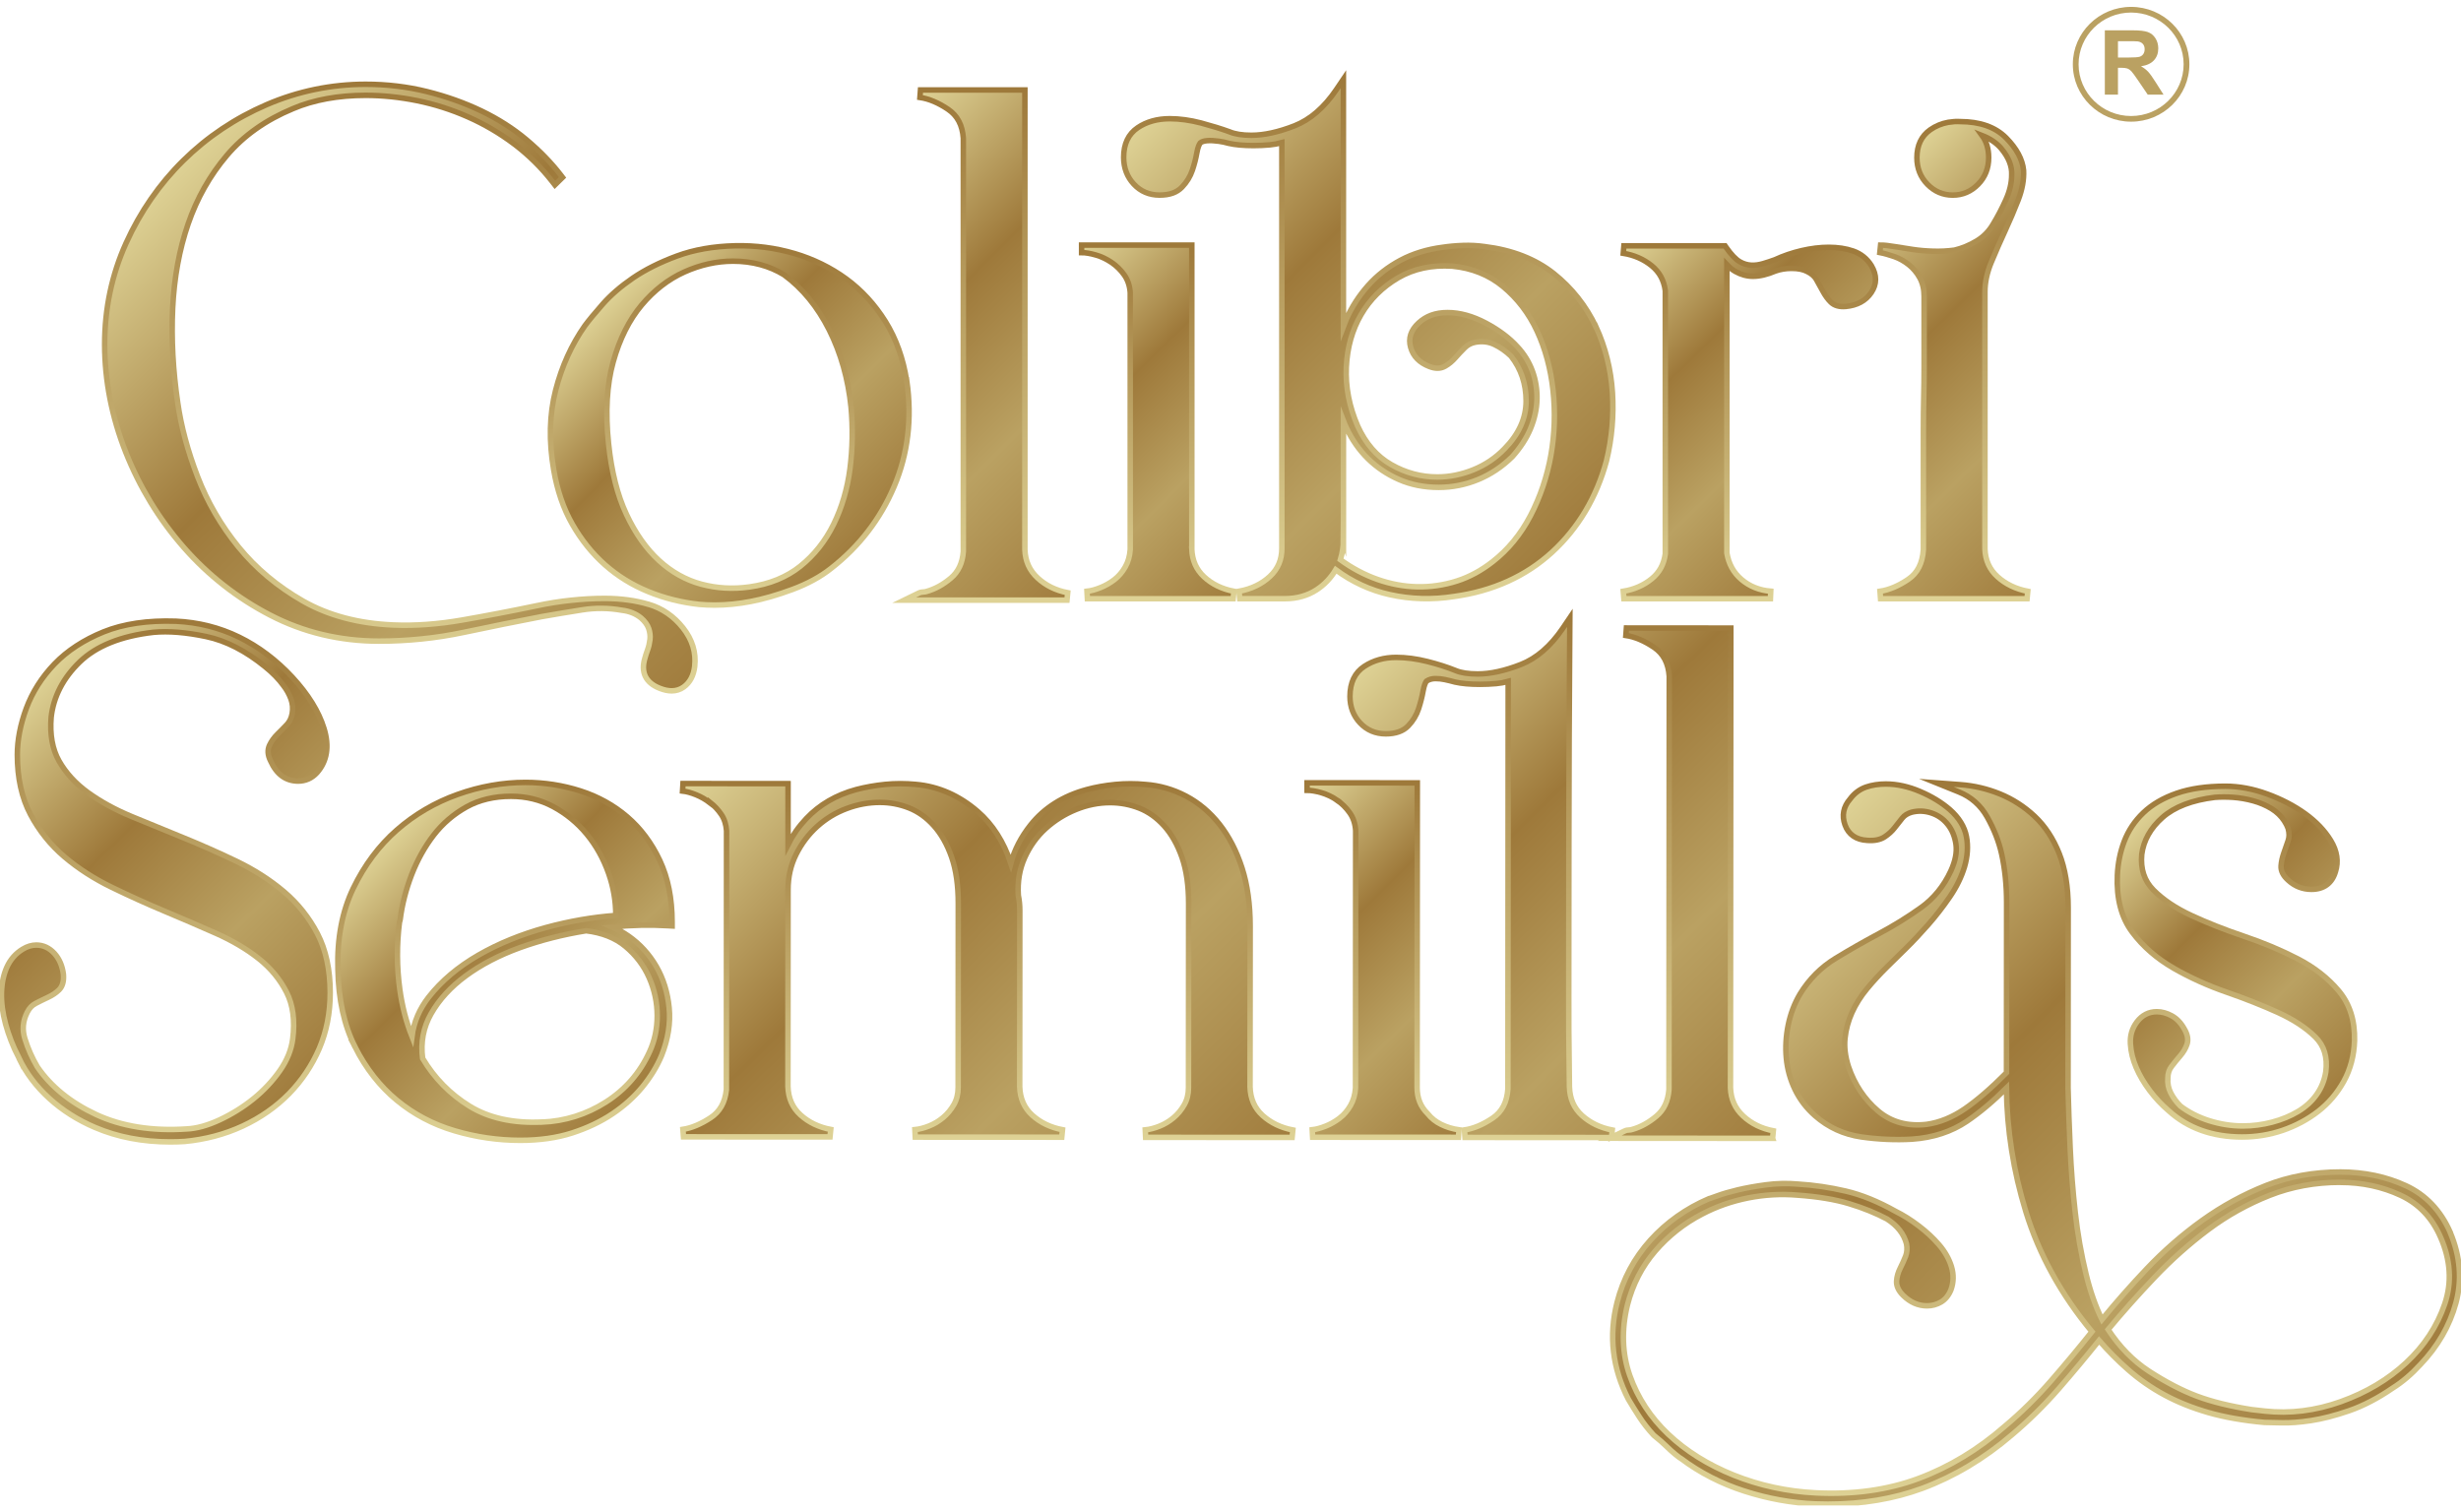 <svg width="179" height="110" viewBox="0 0 179 110" fill="none" xmlns="http://www.w3.org/2000/svg">
<g clip-path="url(#clip0_198_5235)">
<path d="M155.005 8.85C152.667 8.85 150.767 6.979 150.767 4.675C150.767 2.372 152.667 0.5 155.005 0.5C157.344 0.5 159.244 2.372 159.244 4.675C159.244 6.979 157.344 8.85 155.005 8.85ZM155.005 0.912C152.898 0.912 151.185 2.599 151.185 4.675C151.185 6.751 152.898 8.439 155.005 8.439C157.113 8.439 158.826 6.751 158.826 4.675C158.826 2.599 157.113 0.912 155.005 0.912Z" fill="#BAA162"/>
<path d="M153.094 6.887V2.205H155.113C155.622 2.205 155.99 2.248 156.221 2.331C156.452 2.415 156.636 2.565 156.774 2.78C156.911 2.996 156.981 3.241 156.981 3.518C156.981 3.869 156.876 4.16 156.666 4.387C156.455 4.615 156.142 4.761 155.724 4.819C155.932 4.937 156.104 5.07 156.239 5.211C156.373 5.355 156.555 5.605 156.785 5.971L157.364 6.884H156.215L155.523 5.864C155.277 5.502 155.108 5.271 155.017 5.176C154.926 5.081 154.83 5.018 154.728 4.98C154.625 4.946 154.465 4.929 154.245 4.929H154.05V6.884H153.091L153.094 6.887ZM154.052 4.186H154.763C155.222 4.186 155.511 4.165 155.625 4.128C155.739 4.091 155.83 4.024 155.894 3.929C155.958 3.834 155.99 3.719 155.99 3.578C155.99 3.42 155.947 3.293 155.862 3.198C155.777 3.1 155.657 3.04 155.499 3.014C155.42 3.002 155.189 2.996 154.798 2.996H154.05V4.183L154.052 4.186Z" fill="#BAA162"/>
<path d="M1.377 76.966C1.885 78.037 2.628 79.024 3.583 79.894C4.536 80.763 5.659 81.475 6.921 82.01C8.55 82.707 10.379 83.058 12.384 83.058C12.723 83.058 13.071 83.047 13.419 83.027C14.93 82.886 16.354 82.508 17.649 81.907C18.944 81.305 20.078 80.513 21.019 79.554C21.957 78.595 22.7 77.487 23.226 76.26C23.752 75.031 24.018 73.669 24.018 72.212C24.018 70.539 23.705 69.09 23.088 67.907C22.475 66.732 21.65 65.701 20.639 64.846C19.636 63.999 18.476 63.257 17.187 62.638C15.91 62.027 14.612 61.451 13.329 60.93C12.04 60.406 10.786 59.894 9.567 59.387C8.374 58.892 7.304 58.304 6.389 57.642C5.489 56.988 4.785 56.217 4.294 55.35C3.811 54.498 3.618 53.423 3.721 52.171C3.89 50.676 4.586 49.326 5.79 48.157C6.995 46.988 8.804 46.26 11.163 45.992C12.259 45.891 13.551 45.995 15.003 46.303C16.436 46.605 17.877 47.345 19.286 48.497C19.829 48.934 20.276 49.389 20.619 49.864C20.846 50.155 21.028 50.481 21.159 50.835C21.285 51.178 21.314 51.526 21.253 51.895C21.191 52.228 21.066 52.49 20.873 52.698C20.645 52.94 20.417 53.173 20.189 53.395C19.937 53.642 19.739 53.916 19.604 54.204C19.443 54.544 19.47 54.932 19.68 55.344C20.116 56.32 20.788 56.812 21.682 56.815C22.22 56.815 22.682 56.611 23.059 56.199C23.796 55.361 23.965 54.282 23.568 52.989C23.188 51.753 22.41 50.498 21.256 49.251C20.107 48.013 18.803 47.031 17.386 46.34C15.962 45.646 14.419 45.26 12.794 45.185C10.745 45.114 8.976 45.376 7.535 45.96C6.091 46.545 4.89 47.331 3.963 48.295C3.04 49.257 2.35 50.345 1.914 51.523C1.479 52.698 1.26 53.835 1.26 54.906C1.26 56.579 1.581 58.039 2.215 59.237C2.847 60.429 3.68 61.466 4.691 62.324C5.694 63.173 6.845 63.916 8.114 64.532C9.368 65.143 10.657 65.724 11.946 66.266C13.244 66.81 14.507 67.354 15.705 67.884C16.898 68.414 17.947 69.033 18.824 69.73C19.689 70.415 20.367 71.238 20.843 72.174C21.311 73.096 21.46 74.239 21.291 75.569C21.191 76.355 20.876 77.132 20.355 77.875C19.823 78.633 19.172 79.327 18.418 79.934C17.66 80.545 16.83 81.057 15.956 81.463C15.091 81.863 14.296 82.082 13.589 82.114C11.069 82.284 8.848 81.93 6.992 81.066C5.135 80.202 3.694 79.027 2.715 77.596C2.338 76.957 2.037 76.274 1.815 75.563C1.605 74.895 1.66 74.262 1.985 73.625C2.137 73.326 2.332 73.119 2.584 72.989C2.87 72.839 3.168 72.692 3.472 72.551C3.8 72.399 4.077 72.215 4.294 72.001C4.548 71.751 4.656 71.371 4.612 70.861C4.533 70.251 4.314 69.741 3.96 69.352C3.589 68.946 3.145 68.739 2.642 68.739C2.309 68.739 1.973 68.84 1.648 69.041C1.143 69.347 0.757 69.784 0.505 70.337C0.26 70.873 0.128 71.506 0.108 72.217C0.088 72.917 0.19 73.683 0.406 74.489C0.622 75.287 0.947 76.119 1.377 76.968V76.966Z" fill="url(#paint0_linear_198_5235)" stroke="url(#paint1_linear_198_5235)" stroke-width="0.4" stroke-miterlimit="10"/>
<path d="M25.822 76.151C26.611 77.708 27.631 79.013 28.858 80.026C30.083 81.04 31.498 81.788 33.065 82.249C34.62 82.71 36.224 82.943 37.835 82.943H37.847C39.241 82.943 40.507 82.765 41.606 82.41C42.702 82.056 43.69 81.59 44.54 81.02C45.391 80.45 46.124 79.79 46.724 79.062C47.32 78.333 47.791 77.561 48.121 76.773C48.594 75.586 48.782 74.42 48.67 73.303C48.562 72.191 48.247 71.178 47.735 70.294C47.221 69.41 46.545 68.667 45.721 68.091C45.33 67.818 44.929 67.593 44.523 67.423C45.94 67.285 47.305 67.256 48.592 67.334L48.887 67.351V67.06C48.887 65.356 48.586 63.85 47.989 62.583C47.393 61.316 46.595 60.248 45.616 59.41C44.637 58.572 43.491 57.935 42.208 57.527C40.93 57.118 39.589 56.91 38.227 56.91H38.218C36.569 56.91 34.909 57.204 33.281 57.786C31.647 58.367 30.162 59.237 28.867 60.369C27.572 61.503 26.506 62.928 25.696 64.607C24.883 66.294 24.509 68.275 24.579 70.501C24.614 72.69 25.032 74.593 25.825 76.153L25.822 76.151ZM39.416 81.613C37.326 81.711 35.552 81.322 34.143 80.45C32.737 79.58 31.591 78.414 30.741 76.986C30.586 75.82 30.794 74.725 31.355 73.738C31.936 72.713 32.784 71.785 33.88 70.979C34.985 70.164 36.309 69.476 37.815 68.929C39.317 68.388 40.936 67.973 42.632 67.7C43.789 67.838 44.754 68.218 45.493 68.837C46.25 69.468 46.832 70.233 47.218 71.115C47.606 72.001 47.802 72.931 47.802 73.879C47.802 74.826 47.612 75.71 47.241 76.51C46.557 78.022 45.493 79.246 44.081 80.15C42.661 81.057 41.094 81.552 39.419 81.619L39.416 81.613ZM42.675 60.671C43.356 61.494 43.894 62.459 44.271 63.539C44.619 64.535 44.792 65.56 44.789 66.588C43.129 66.706 41.422 67 39.712 67.466C37.908 67.959 36.254 68.635 34.792 69.476C33.319 70.326 32.106 71.348 31.185 72.52C30.507 73.383 30.098 74.345 29.963 75.385C29.543 74.322 29.247 73.176 29.081 71.97C28.856 70.337 28.85 68.699 29.054 67.095L29.104 66.902L29.11 66.87C29.247 65.785 29.528 64.691 29.943 63.617C30.358 62.548 30.899 61.578 31.551 60.734C32.197 59.899 32.998 59.211 33.933 58.693C34.856 58.18 35.944 57.921 37.16 57.921H37.166C38.279 57.921 39.314 58.175 40.241 58.673C41.176 59.176 41.994 59.847 42.675 60.671Z" fill="url(#paint2_linear_198_5235)" stroke="url(#paint3_linear_198_5235)" stroke-width="0.4" stroke-miterlimit="10"/>
<path d="M51.652 58.367C51.962 58.609 52.236 58.906 52.467 59.246C52.687 59.571 52.812 59.974 52.844 60.426L52.833 79.269C52.733 80.196 52.356 80.858 51.681 81.302C50.977 81.765 50.301 82.048 49.67 82.145L49.714 82.69L60.371 82.695L60.424 82.154C59.562 81.99 58.822 81.636 58.226 81.097C57.641 80.568 57.34 79.888 57.311 79.027L57.319 64.716C57.319 63.786 57.515 62.923 57.904 62.148C58.293 61.365 58.807 60.682 59.436 60.115C60.061 59.551 60.78 59.11 61.575 58.814C62.367 58.514 63.18 58.364 63.99 58.364H63.993C64.729 58.364 65.445 58.5 66.115 58.765C66.778 59.027 67.386 59.459 67.918 60.052C68.456 60.648 68.892 61.417 69.213 62.338C69.538 63.265 69.701 64.403 69.698 65.724L69.69 79.096C69.69 79.569 69.584 79.989 69.38 80.346C69.166 80.717 68.9 81.034 68.593 81.29C68.281 81.549 67.942 81.754 67.579 81.898C67.214 82.045 66.866 82.134 66.544 82.166L66.571 82.71L77.228 82.716L77.281 82.174C76.418 82.01 75.679 81.656 75.082 81.118C74.498 80.588 74.197 79.908 74.168 79.047L74.176 66.225C74.176 65.851 74.141 65.48 74.068 65.12C74.004 64.132 74.159 63.213 74.527 62.393C74.898 61.561 75.413 60.844 76.053 60.265C76.699 59.68 77.438 59.214 78.254 58.883C79.064 58.552 79.902 58.382 80.741 58.382H80.744C81.481 58.382 82.197 58.517 82.869 58.782C83.533 59.044 84.141 59.479 84.673 60.069C85.21 60.665 85.646 61.434 85.968 62.355C86.292 63.282 86.456 64.423 86.453 65.742L86.444 79.114C86.444 79.586 86.339 80.006 86.134 80.363C85.921 80.735 85.658 81.051 85.348 81.308C85.035 81.567 84.696 81.771 84.334 81.915C83.968 82.062 83.621 82.151 83.299 82.183L83.325 82.727L93.982 82.733L94.035 82.192C93.173 82.028 92.433 81.673 91.837 81.135C91.252 80.605 90.951 79.925 90.922 79.065L90.931 67.365C90.931 65.779 90.732 64.354 90.337 63.13C89.94 61.903 89.39 60.838 88.704 59.963C88.011 59.081 87.186 58.388 86.257 57.901C85.328 57.414 84.337 57.132 83.319 57.06C82.597 56.988 81.855 56.988 81.118 57.06C80.379 57.132 79.677 57.256 79.028 57.434C77.316 57.901 75.948 58.765 74.96 60.009C74.267 60.881 73.785 61.811 73.522 62.79C73.004 61.227 72.198 59.965 71.119 59.03C69.771 57.864 68.257 57.198 66.615 57.054C65.858 56.982 65.109 56.982 64.387 57.054C63.668 57.126 62.958 57.25 62.274 57.429C60.815 57.823 59.594 58.534 58.644 59.542C58.094 60.124 57.653 60.754 57.319 61.425V57L49.676 56.994L49.644 57.538C49.936 57.57 50.266 57.662 50.629 57.809C50.991 57.956 51.333 58.154 51.649 58.399L51.652 58.367Z" fill="url(#paint4_linear_198_5235)" stroke="url(#paint5_linear_198_5235)" stroke-width="0.4" stroke-miterlimit="10"/>
<path d="M97.242 58.2C97.598 58.442 97.914 58.75 98.177 59.125C98.428 59.479 98.572 59.914 98.604 60.415L98.592 79.139C98.56 79.617 98.437 80.046 98.23 80.406C98.019 80.775 97.756 81.08 97.449 81.319C97.133 81.564 96.791 81.763 96.429 81.907C96.061 82.053 95.73 82.143 95.444 82.174L95.473 82.719L106.078 82.724L106.119 82.18C105.657 82.114 105.221 81.981 104.827 81.788C104.441 81.599 104.113 81.342 103.859 81.025L103.839 81.002C103.324 80.496 103.073 79.874 103.073 79.105L103.087 56.945L95.07 56.939V57.486C95.359 57.486 95.71 57.544 96.105 57.659C96.499 57.771 96.882 57.953 97.245 58.197L97.242 58.2Z" fill="url(#paint6_linear_198_5235)" stroke="url(#paint7_linear_198_5235)" stroke-width="0.4" stroke-miterlimit="10"/>
<path d="M128.93 82.793L128.982 82.252C128.12 82.088 127.383 81.725 126.787 81.172C126.199 80.625 125.898 79.951 125.866 79.125L125.89 45.684L118.296 45.678L118.255 46.222C118.915 46.32 119.608 46.614 120.313 47.092C120.988 47.55 121.347 48.243 121.412 49.191L121.391 79.255C121.324 80.093 121.026 80.723 120.479 81.184C119.912 81.659 119.322 81.984 118.717 82.151C118.641 82.177 118.57 82.189 118.512 82.189C118.383 82.189 118.261 82.215 118.153 82.269L117.214 82.722L117.267 82.195C116.405 82.03 115.665 81.676 115.069 81.138C114.484 80.608 114.183 79.928 114.154 79.067C114.154 78.719 114.145 77.968 114.128 76.819C114.11 75.684 114.101 74.325 114.104 72.669L114.113 61.362C114.116 56.631 114.136 51.414 114.177 45.851L114.183 44.938L113.669 45.698C112.783 47.002 111.757 47.889 110.614 48.336C109.451 48.791 108.399 49.021 107.484 49.021H107.481C106.811 49.021 106.276 48.94 105.891 48.779C105.28 48.531 104.581 48.307 103.812 48.114C103.032 47.918 102.266 47.817 101.544 47.817H101.541C100.679 47.817 99.904 48.033 99.244 48.462C98.545 48.914 98.192 49.649 98.189 50.648C98.189 51.414 98.434 52.064 98.925 52.583C99.419 53.11 100.051 53.377 100.799 53.377C101.512 53.377 102.062 53.182 102.43 52.796C102.775 52.439 103.029 52.016 103.184 51.543C103.327 51.1 103.438 50.665 103.511 50.253C103.581 49.853 103.678 49.649 103.751 49.545C103.944 49.418 104.157 49.358 104.403 49.358C104.64 49.358 104.859 49.381 105.087 49.43C105.321 49.479 105.563 49.539 105.826 49.611C106.306 49.721 106.914 49.775 107.639 49.775H107.647C108.039 49.775 108.439 49.758 108.831 49.723C109.118 49.697 109.407 49.646 109.696 49.565L109.676 79.206C109.609 80.173 109.249 80.864 108.574 81.322C107.869 81.8 107.18 82.091 106.516 82.189L106.557 82.733L117.185 82.739L117.077 82.791L128.932 82.799L128.93 82.793Z" fill="url(#paint8_linear_198_5235)" stroke="url(#paint9_linear_198_5235)" stroke-width="0.4" stroke-miterlimit="10"/>
<path d="M178.225 89.649C177.53 88.06 176.442 86.914 174.99 86.243C173.563 85.584 171.964 85.249 170.234 85.247H170.222C168.29 85.247 166.475 85.578 164.827 86.228C163.187 86.876 161.623 87.729 160.179 88.765C158.741 89.796 157.379 90.982 156.134 92.295C154.997 93.493 153.906 94.728 152.886 95.975C152.421 95.031 152.033 93.925 151.729 92.678C151.381 91.25 151.115 89.744 150.942 88.192C150.767 86.643 150.644 85.068 150.574 83.51C150.504 81.953 150.451 80.478 150.419 79.134L150.428 66.024C150.428 64.501 150.209 63.173 149.776 62.085C149.341 60.99 148.739 60.078 147.987 59.372C147.242 58.673 146.391 58.126 145.465 57.748C144.544 57.374 143.577 57.147 142.597 57.075L140.844 56.945L142.472 57.602C143.36 57.959 144.056 58.569 144.532 59.416C145.029 60.297 145.386 61.204 145.588 62.111C145.83 63.205 145.95 64.397 145.95 65.655L145.941 78.028C144.825 79.154 143.802 80.038 142.904 80.654C142.007 81.27 141.074 81.65 140.139 81.78C138.742 81.944 137.546 81.613 136.591 80.798C135.609 79.963 134.887 78.88 134.448 77.579C134.214 76.85 134.129 76.159 134.197 75.523C134.264 74.875 134.436 74.244 134.705 73.648C134.977 73.047 135.34 72.471 135.781 71.935C136.234 71.385 136.728 70.85 137.248 70.337L138.602 69.007C139.148 68.471 139.704 67.878 140.259 67.245C140.814 66.611 141.338 65.934 141.817 65.235C142.308 64.518 142.667 63.783 142.89 63.044C143.112 62.292 143.161 61.555 143.03 60.855C142.895 60.135 142.483 59.467 141.802 58.871C141.218 58.367 140.499 57.93 139.663 57.573C138.815 57.21 137.976 57.026 137.166 57.026H137.164C136.643 57.026 136.158 57.1 135.722 57.25C135.264 57.408 134.869 57.705 134.568 58.114C134.077 58.678 133.951 59.315 134.197 60.003C134.445 60.697 135.006 61.086 135.813 61.126C136.333 61.166 136.76 61.08 137.076 60.873C137.365 60.682 137.611 60.461 137.804 60.21C137.979 59.986 138.166 59.749 138.359 59.508C138.517 59.309 138.748 59.165 139.034 59.081C139.511 58.958 139.993 58.975 140.466 59.13C140.949 59.289 141.34 59.559 141.662 59.957C141.984 60.351 142.185 60.844 142.267 61.417C142.346 61.99 142.22 62.64 141.89 63.355C141.381 64.454 140.654 65.35 139.724 66.015C138.768 66.7 137.742 67.334 136.678 67.901C135.597 68.477 134.53 69.085 133.507 69.709C132.449 70.354 131.578 71.23 130.92 72.309C130.517 72.992 130.23 73.749 130.064 74.561C129.9 75.367 129.853 76.177 129.926 76.963C129.999 77.757 130.213 78.529 130.561 79.249C130.911 79.977 131.405 80.622 132.031 81.166C132.987 82.002 134.112 82.514 135.381 82.698C136.614 82.874 137.853 82.929 139.072 82.86C140.601 82.753 141.94 82.315 143.056 81.561C143.992 80.927 144.959 80.115 145.938 79.142C145.97 82.166 146.444 85.186 147.35 88.132C148.306 91.239 149.922 94.176 152.158 96.862C151.176 98.089 150.171 99.292 149.174 100.438C148.131 101.636 146.999 102.751 145.804 103.753C143.892 105.426 141.788 106.701 139.552 107.536C137.318 108.371 134.796 108.722 132.054 108.584C129.976 108.481 127.974 108.046 126.1 107.294C124.232 106.543 122.631 105.541 121.339 104.317C120.052 103.099 119.114 101.668 118.547 100.061C117.986 98.466 117.927 96.736 118.372 94.916C118.749 93.433 119.427 92.117 120.386 91.005C121.35 89.888 122.499 88.978 123.806 88.305C124.837 87.763 125.963 87.369 127.149 87.133C128.336 86.897 129.552 86.828 130.759 86.931C132.215 87.035 133.472 87.242 134.489 87.55C135.512 87.858 136.447 88.238 137.254 88.667C138.014 89.157 138.479 89.753 138.669 90.473C138.73 90.804 138.707 91.106 138.605 91.368C138.485 91.671 138.353 91.961 138.216 92.232C138.058 92.543 137.967 92.857 137.947 93.174C137.924 93.534 138.084 93.885 138.426 94.222C138.938 94.726 139.519 94.982 140.16 94.982C140.528 94.982 140.87 94.89 141.177 94.708C141.492 94.521 141.738 94.222 141.905 93.81C142.1 93.269 142.112 92.701 141.937 92.126C141.767 91.57 141.466 91.037 141.036 90.539C140.618 90.055 140.125 89.595 139.563 89.168C139.002 88.739 138.426 88.379 137.862 88.1C136.608 87.395 135.389 86.899 134.235 86.632C133.092 86.367 131.934 86.197 130.803 86.128C130.011 86.056 129.213 86.073 128.433 86.18C127.667 86.283 126.98 86.407 126.389 86.548C125.799 86.689 125.308 86.833 124.925 86.974C124.554 87.112 124.428 87.153 124.387 87.164L124.302 87.187C122.645 87.896 121.213 88.909 120.041 90.205C118.866 91.504 118.05 93.027 117.618 94.731C117.001 97.153 117.276 99.52 118.439 101.777C118.684 102.192 118.953 102.627 119.24 103.067C119.529 103.514 119.88 103.957 120.275 104.386L120.304 104.412C120.684 104.717 120.979 104.973 121.184 105.178C121.397 105.388 121.619 105.587 121.838 105.771C122.104 105.99 122.221 106.068 122.289 106.105C123.645 107.122 125.191 107.916 126.886 108.46C128.579 109.005 130.309 109.319 132.025 109.39C132.338 109.402 132.648 109.408 132.954 109.408C135.445 109.408 137.751 109.022 139.821 108.256C142.138 107.395 144.328 106.088 146.321 104.375C147.531 103.358 148.683 102.224 149.747 101.006C150.729 99.877 151.714 98.699 152.676 97.501C153.357 98.279 154.064 98.993 154.789 99.626C155.596 100.335 156.487 100.954 157.437 101.466C158.384 101.979 159.457 102.408 160.62 102.745C161.781 103.079 163.143 103.321 164.701 103.462C164.958 103.462 165.385 103.47 165.937 103.488C166.534 103.505 167.256 103.453 168.083 103.329C168.91 103.206 169.845 102.964 170.865 102.612C171.891 102.258 172.958 101.702 174.025 100.968C174.715 100.539 175.396 99.96 176.042 99.255C177.305 97.939 178.176 96.433 178.629 94.778C179.085 93.107 178.95 91.385 178.223 89.661L178.225 89.649ZM170.219 86.004H170.231C171.81 86.004 173.286 86.323 174.619 86.945C175.928 87.559 176.898 88.575 177.504 89.972C178.246 91.639 178.351 93.289 177.81 94.867C177.261 96.471 176.32 97.899 175.016 99.114C173.707 100.335 172.105 101.291 170.257 101.95C168.416 102.609 166.56 102.84 164.71 102.635C164.689 102.635 164.604 102.627 164.262 102.584C163.923 102.54 163.818 102.532 163.777 102.529C162.219 102.287 160.881 101.959 159.793 101.55C158.706 101.141 157.537 100.533 156.324 99.747C155.175 99.002 154.169 97.979 153.333 96.704C154.383 95.445 155.514 94.176 156.698 92.929C157.92 91.642 159.238 90.467 160.615 89.436C161.985 88.411 163.491 87.573 165.087 86.943C166.668 86.318 168.396 85.998 170.222 85.998L170.219 86.004Z" fill="url(#paint10_linear_198_5235)" stroke="url(#paint11_linear_198_5235)" stroke-width="0.4" stroke-miterlimit="10"/>
<path d="M158.092 70.421C159.287 71.106 160.585 71.693 161.956 72.168C163.304 72.635 164.561 73.133 165.695 73.648C166.808 74.155 167.717 74.751 168.398 75.422C169.047 76.061 169.299 76.891 169.167 77.959C169.068 78.575 168.843 79.131 168.498 79.615C168.15 80.104 167.697 80.516 167.147 80.844C166.589 81.178 165.952 81.44 165.256 81.622C164.561 81.806 163.847 81.898 163.131 81.898H163.128C162.313 81.898 161.491 81.768 160.693 81.518C159.901 81.267 159.197 80.91 158.592 80.45C158.3 80.159 158.063 79.836 157.887 79.488C157.718 79.154 157.648 78.797 157.68 78.408C157.68 78.083 157.768 77.812 157.943 77.579C158.15 77.305 158.361 77.049 158.568 76.81C158.802 76.542 158.972 76.254 159.071 75.961C159.185 75.621 159.115 75.238 158.867 74.829C158.63 74.403 158.326 74.083 157.963 73.885C157.604 73.689 157.238 73.588 156.876 73.588C156.291 73.588 155.806 73.836 155.435 74.322C155.075 74.792 154.915 75.336 154.956 75.941C154.991 76.511 155.131 77.084 155.374 77.648C155.61 78.207 155.944 78.771 156.359 79.324C156.774 79.877 157.244 80.375 157.744 80.798C159.133 82.059 160.924 82.701 163.073 82.701H163.082C164.093 82.701 165.087 82.54 166.028 82.218C166.972 81.895 167.837 81.434 168.603 80.844C169.372 80.248 170.003 79.508 170.48 78.644C170.959 77.775 171.219 76.784 171.257 75.701C171.295 74.247 170.909 73.026 170.108 72.073C169.328 71.143 168.319 70.354 167.109 69.733C165.914 69.116 164.599 68.566 163.201 68.094C161.819 67.628 160.536 67.121 159.387 66.588C158.256 66.064 157.329 65.442 156.63 64.737C155.961 64.06 155.683 63.208 155.78 62.142C155.911 61.135 156.417 60.233 157.282 59.465C158.156 58.69 159.442 58.195 161.097 57.996C161.503 57.964 161.953 57.964 162.433 57.996C162.906 58.031 163.397 58.114 163.888 58.249C164.373 58.382 164.821 58.575 165.221 58.819C165.607 59.059 165.917 59.355 166.145 59.706C166.27 59.896 166.367 60.087 166.425 60.254C166.516 60.587 166.519 60.875 166.428 61.14C166.323 61.451 166.218 61.757 166.113 62.05C165.999 62.37 165.931 62.684 165.911 62.986C165.888 63.352 166.069 63.706 166.449 64.04C166.922 64.469 167.486 64.688 168.121 64.688C169.021 64.688 169.626 64.241 169.869 63.401C170.105 62.666 169.991 61.903 169.527 61.14C169.085 60.415 168.454 59.755 167.65 59.177C166.855 58.606 165.931 58.129 164.905 57.754C163.874 57.377 162.851 57.187 161.868 57.187H161.857C160.495 57.187 159.308 57.36 158.332 57.697C157.341 58.039 156.522 58.517 155.897 59.116C155.268 59.715 154.801 60.418 154.503 61.201C154.21 61.972 154.044 62.802 154.006 63.66C153.93 65.353 154.295 66.746 155.09 67.806C155.868 68.843 156.876 69.721 158.086 70.415L158.092 70.421Z" fill="url(#paint12_linear_198_5235)" stroke="url(#paint13_linear_198_5235)" stroke-width="0.4" stroke-miterlimit="10"/>
<path d="M47.171 43.956C46.215 43.671 45.142 43.527 43.988 43.527C43.202 43.527 42.377 43.57 41.547 43.659C40.711 43.746 39.869 43.881 39.054 44.054C37.218 44.437 35.391 44.788 33.629 45.096C31.875 45.404 30.191 45.525 28.625 45.459C26.102 45.358 23.89 44.771 22.045 43.72C20.192 42.663 18.613 41.341 17.351 39.789C16.085 38.235 15.083 36.513 14.372 34.667C13.656 32.813 13.171 31.004 12.928 29.291C12.581 26.953 12.455 24.641 12.56 22.424C12.665 20.212 13.042 18.148 13.685 16.282C14.325 14.425 15.273 12.752 16.5 11.303C17.719 9.864 19.335 8.721 21.303 7.906C22.817 7.261 24.6 6.935 26.602 6.935C27.815 6.935 29.072 7.065 30.338 7.321C31.6 7.577 32.848 7.975 34.044 8.505C35.239 9.034 36.371 9.7 37.408 10.483C38.443 11.266 39.373 12.182 40.167 13.201L40.36 13.449L40.916 12.904L40.77 12.714C40.089 11.83 39.253 10.975 38.291 10.163C37.324 9.351 36.216 8.646 34.997 8.061C33.784 7.482 32.457 7.01 31.048 6.659C29.633 6.308 28.137 6.129 26.605 6.129C24.106 6.129 21.677 6.63 19.388 7.615C17.105 8.6 15.068 9.962 13.338 11.669C11.607 13.374 10.204 15.395 9.172 17.678C8.135 19.965 7.611 22.447 7.611 25.05C7.611 27.653 8.126 30.319 9.14 32.879C10.154 35.439 11.572 37.768 13.352 39.801C15.135 41.837 17.257 43.504 19.663 44.748C22.08 46 24.737 46.634 27.561 46.634C29.657 46.634 31.726 46.421 33.717 46C35.716 45.577 37.624 45.191 39.381 44.854C40.325 44.687 41.322 44.52 42.345 44.359C43.301 44.206 44.269 44.215 45.239 44.388C45.783 44.451 46.25 44.641 46.624 44.947C46.905 45.191 47.092 45.45 47.183 45.715C47.276 45.989 47.305 46.257 47.276 46.51C47.244 46.783 47.186 47.037 47.104 47.259C47.01 47.518 46.946 47.714 46.914 47.846C46.586 48.891 46.955 49.657 47.975 50.06C48.291 50.187 48.583 50.25 48.855 50.25C49.179 50.25 49.471 50.158 49.729 49.974C50.179 49.648 50.45 49.148 50.529 48.477C50.644 47.466 50.357 46.522 49.676 45.666C49.007 44.823 48.168 44.247 47.177 43.953L47.171 43.956Z" fill="url(#paint14_linear_198_5235)" stroke="url(#paint15_linear_198_5235)" stroke-width="0.4" stroke-miterlimit="10"/>
<path d="M65.951 27.722C65.7 26.092 65.177 24.635 64.402 23.388C63.627 22.147 62.666 21.102 61.546 20.282C60.43 19.467 59.161 18.845 57.776 18.436C56.393 18.03 54.946 17.843 53.476 17.877C51.897 17.912 50.465 18.165 49.223 18.626C47.986 19.084 46.914 19.622 46.034 20.224C45.151 20.829 44.412 21.468 43.836 22.124C43.266 22.772 42.833 23.299 42.544 23.688C41.574 25.067 40.857 26.654 40.41 28.399C39.96 30.152 39.913 32.096 40.273 34.178C40.524 35.663 40.98 36.994 41.629 38.131C42.278 39.266 43.07 40.256 43.991 41.074C44.911 41.892 45.972 42.551 47.145 43.029C48.311 43.507 49.559 43.821 50.86 43.962C51.225 43.993 51.593 44.011 51.962 44.011C52.83 44.011 53.713 43.924 54.595 43.752C55.525 43.576 56.548 43.282 57.638 42.876C58.74 42.467 59.684 41.952 60.444 41.347C62.487 39.758 64.031 37.754 65.036 35.387C66.042 33.02 66.349 30.44 65.957 27.719L65.951 27.722ZM47.943 40.777C47.019 39.934 46.218 38.805 45.566 37.414C44.911 36.023 44.473 34.293 44.266 32.277C44.023 29.991 44.137 27.984 44.602 26.32C45.066 24.658 45.762 23.27 46.668 22.191C47.571 21.114 48.618 20.305 49.778 19.783C50.939 19.262 52.131 18.997 53.321 18.997C54.709 18.997 55.963 19.334 57.027 19.988C58.363 20.967 59.468 22.314 60.31 23.99C61.157 25.677 61.692 27.569 61.9 29.614C62.037 31.12 62.011 32.628 61.821 34.1C61.631 35.56 61.23 36.919 60.628 38.142C60.029 39.355 59.217 40.377 58.211 41.183C57.211 41.984 55.966 42.49 54.502 42.692C53.309 42.859 52.134 42.793 51.009 42.49C49.892 42.191 48.86 41.615 47.943 40.777Z" fill="url(#paint16_linear_198_5235)" stroke="url(#paint17_linear_198_5235)" stroke-width="0.4" stroke-miterlimit="10"/>
<path d="M74.545 39.985V6.544H66.951L66.91 7.088C67.57 7.186 68.263 7.477 68.968 7.958C69.643 8.418 70.002 9.109 70.067 10.057V40.121C70.002 40.959 69.704 41.589 69.158 42.05C68.591 42.528 68 42.85 67.395 43.017C67.319 43.043 67.249 43.055 67.19 43.055C67.062 43.055 66.939 43.081 66.828 43.135L65.761 43.654H77.608L77.66 43.112C76.798 42.948 76.059 42.585 75.465 42.032C74.878 41.485 74.577 40.815 74.545 39.985Z" fill="url(#paint18_linear_198_5235)" stroke="url(#paint19_linear_198_5235)" stroke-width="0.4" stroke-miterlimit="10"/>
<path d="M86.687 39.934V17.828H78.669V18.375C78.958 18.375 79.306 18.433 79.704 18.548C80.098 18.66 80.481 18.842 80.844 19.087C81.2 19.326 81.516 19.637 81.779 20.008C82.03 20.365 82.174 20.803 82.206 21.289V39.971C82.174 40.449 82.051 40.878 81.843 41.238C81.633 41.606 81.37 41.912 81.066 42.151C80.75 42.395 80.408 42.594 80.046 42.738C79.68 42.885 79.347 42.977 79.061 43.006L79.09 43.55H89.694L89.747 43.009C88.885 42.845 88.154 42.49 87.578 41.955C87.008 41.425 86.716 40.763 86.684 39.934H86.687Z" fill="url(#paint20_linear_198_5235)" stroke="url(#paint21_linear_198_5235)" stroke-width="0.4" stroke-miterlimit="10"/>
<path d="M116.086 23.783C115.364 22.254 114.329 20.947 113.014 19.898C111.687 18.845 109.992 18.182 107.975 17.935C107.466 17.863 106.94 17.834 106.414 17.854C105.891 17.871 105.388 17.918 104.929 17.987C103.804 18.131 102.772 18.447 101.863 18.931C100.957 19.415 100.162 20.031 99.507 20.768C98.855 21.5 98.323 22.323 97.923 23.216C97.847 23.386 97.776 23.555 97.712 23.728V5.761L97.204 6.512C96.321 7.817 95.292 8.706 94.152 9.153C92.989 9.608 91.933 9.838 91.021 9.838C90.355 9.838 89.82 9.754 89.42 9.582C88.815 9.363 88.119 9.15 87.353 8.945C86.573 8.741 85.807 8.634 85.082 8.634C84.182 8.634 83.395 8.853 82.752 9.288C82.074 9.746 81.729 10.469 81.729 11.439C81.729 12.21 81.978 12.867 82.466 13.391C82.96 13.924 83.591 14.191 84.34 14.191C85.088 14.191 85.602 13.996 85.974 13.61C86.318 13.253 86.57 12.841 86.725 12.386C86.871 11.957 86.979 11.531 87.052 11.119C87.125 10.699 87.227 10.494 87.303 10.394C87.499 10.215 87.999 10.183 88.648 10.273C88.882 10.304 89.119 10.356 89.367 10.425C89.844 10.535 90.454 10.589 91.179 10.589C91.577 10.589 91.98 10.572 92.369 10.535C92.655 10.509 92.945 10.457 93.234 10.376V39.879C93.234 40.714 92.951 41.382 92.366 41.926C91.773 42.479 91.016 42.842 90.121 43.006L90.171 43.547H93.459C94.324 43.547 95.099 43.331 95.76 42.902C96.327 42.533 96.794 42.044 97.154 41.442C98.349 42.329 99.674 42.94 101.088 43.253C102.599 43.59 104.169 43.636 105.747 43.389C108.583 43 110.988 41.912 112.897 40.158C114.8 38.407 116.13 36.176 116.849 33.518C117.243 31.897 117.387 30.227 117.281 28.554C117.173 26.875 116.773 25.271 116.089 23.78L116.086 23.783ZM97.715 39.306V30.619C97.779 30.786 97.852 30.953 97.928 31.114C98.329 31.978 98.858 32.732 99.495 33.36C100.135 33.99 100.892 34.5 101.752 34.877C102.614 35.257 103.587 35.45 104.648 35.45C105.636 35.45 106.598 35.257 107.513 34.88C108.425 34.503 109.258 33.947 110 33.216C110.582 32.568 111.029 31.883 111.322 31.18C111.614 30.475 111.775 29.755 111.792 29.046C111.81 28.335 111.699 27.644 111.459 26.988C111.216 26.331 110.851 25.738 110.372 25.228C109.787 24.58 109.012 23.999 108.068 23.498C107.112 22.991 106.174 22.735 105.286 22.735C104.397 22.735 103.733 22.988 103.187 23.486C102.611 24.013 102.415 24.615 102.605 25.274C102.789 25.916 103.245 26.383 103.961 26.657C104.397 26.829 104.78 26.823 105.104 26.639C105.379 26.487 105.636 26.271 105.867 26.006C106.075 25.767 106.303 25.525 106.542 25.289C106.753 25.081 107.001 24.952 107.299 24.894C107.808 24.799 108.264 24.854 108.691 25.055C109.132 25.266 109.538 25.551 109.904 25.905C110.632 26.823 111 27.923 111 29.17C111 30.417 110.474 31.58 109.433 32.637C108.793 33.302 108.03 33.818 107.168 34.166C106.306 34.517 105.42 34.693 104.543 34.693C103.359 34.693 102.231 34.391 101.182 33.789C100.141 33.196 99.323 32.251 98.753 30.993C98.136 29.573 97.858 28.131 97.925 26.7C97.993 25.271 98.355 23.984 99.001 22.879C99.644 21.776 100.547 20.878 101.687 20.209C102.816 19.547 104.143 19.262 105.63 19.36C107.048 19.492 108.29 19.991 109.319 20.837C110.36 21.695 111.193 22.778 111.789 24.059C112.391 25.349 112.786 26.806 112.958 28.387C113.131 29.974 113.078 31.563 112.803 33.115C112.526 34.667 112.026 36.141 111.319 37.503C110.614 38.854 109.685 39.985 108.556 40.861C107.738 41.5 106.876 41.966 105.99 42.251C104.043 42.879 102.053 42.798 100.205 42.148C99.252 41.814 98.341 41.33 97.493 40.711C97.639 40.227 97.712 39.752 97.712 39.297L97.715 39.306Z" fill="url(#paint22_linear_198_5235)" stroke="url(#paint23_linear_198_5235)" stroke-width="0.4" stroke-miterlimit="10"/>
<path d="M125.325 17.88H125.472L125.553 17.998C125.916 18.519 126.252 18.87 126.55 19.04C127.091 19.351 127.643 19.346 128.243 19.173C128.529 19.089 128.818 18.994 129.099 18.891C129.695 18.614 130.356 18.387 131.04 18.228C132.387 17.915 133.732 17.889 134.802 18.263C135.354 18.459 135.796 18.813 136.111 19.317C136.523 20.011 136.52 20.67 136.105 21.284C135.705 21.877 135.082 22.213 134.258 22.291C133.785 22.334 133.416 22.228 133.162 21.977C132.951 21.77 132.756 21.502 132.583 21.18C132.425 20.886 132.267 20.601 132.11 20.325C131.981 20.097 131.762 19.904 131.458 19.755C131.171 19.599 130.788 19.521 130.309 19.521C129.885 19.521 129.488 19.587 129.131 19.714C128.549 19.965 127.994 20.097 127.5 20.097C127.065 20.097 126.635 19.979 126.223 19.749C126.006 19.628 125.802 19.461 125.603 19.248V40.224C125.738 41.025 126.088 41.658 126.673 42.153C127.26 42.652 127.974 42.937 128.795 43.003L128.772 43.55H118.114L118.068 43.006C118.863 42.876 119.558 42.571 120.137 42.099C120.701 41.638 121.023 41.045 121.125 40.282V21.148C121.026 20.385 120.701 19.792 120.137 19.331C119.558 18.859 118.863 18.554 118.068 18.424L118.114 17.88H125.325Z" fill="url(#paint24_linear_198_5235)" stroke="url(#paint25_linear_198_5235)" stroke-width="0.4" stroke-miterlimit="10"/>
<path d="M142.147 8.844C142.285 8.836 142.428 8.836 142.571 8.844C144.009 8.844 145.134 9.242 145.912 10.025C146.678 10.8 147.105 11.591 147.183 12.383C147.221 13.057 147.09 13.78 146.795 14.543C146.508 15.28 146.187 16.04 145.833 16.803C145.488 17.552 145.149 18.323 144.83 19.092C144.526 19.821 144.374 20.544 144.374 21.235V39.934C144.407 40.76 144.708 41.422 145.292 41.952C145.889 42.49 146.628 42.844 147.49 43.009L147.438 43.55H136.781L136.74 43.006C137.403 42.908 138.096 42.614 138.797 42.136C139.473 41.678 139.832 40.967 139.896 39.968V31.419C139.896 30.405 139.905 29.573 139.923 28.879C139.94 28.165 139.949 27.454 139.949 26.772V21.548C139.949 21.042 139.844 20.593 139.639 20.215C139.429 19.832 139.157 19.51 138.835 19.254C138.508 18.994 138.16 18.799 137.801 18.672C137.427 18.54 137.067 18.436 136.728 18.37L136.784 17.828C137.047 17.828 137.386 17.863 137.812 17.938C138.216 18.007 138.657 18.076 139.131 18.145C139.592 18.214 140.089 18.257 140.61 18.272C141.121 18.289 141.641 18.263 142.156 18.194C142.697 18.067 143.249 17.843 143.772 17.526C144.278 17.221 144.681 16.806 144.974 16.294C145.289 15.778 145.596 15.191 145.891 14.54C146.175 13.915 146.318 13.305 146.318 12.72C146.35 12.084 146.093 11.445 145.561 10.805C145.222 10.402 144.757 10.085 144.167 9.855C144.486 10.293 144.646 10.831 144.646 11.468C144.646 12.234 144.389 12.887 143.88 13.405C143.369 13.93 142.749 14.194 142.036 14.194C141.323 14.194 140.703 13.93 140.192 13.405C139.683 12.884 139.426 12.234 139.426 11.468C139.426 10.578 139.75 9.895 140.39 9.443C140.782 9.167 141.224 8.983 141.709 8.896L142.153 8.844H142.147Z" fill="url(#paint26_linear_198_5235)" stroke="url(#paint27_linear_198_5235)" stroke-width="0.4" stroke-miterlimit="10"/>
</g>
<defs>
<linearGradient id="paint0_linear_198_5235" x1="-0.07" y1="52.266" x2="23.961" y2="76.661" gradientUnits="userSpaceOnUse">
<stop stop-color="#DED295"/>
<stop offset="0.36" stop-color="#9E793A"/>
<stop offset="0.67" stop-color="#BAA162"/>
<stop offset="1" stop-color="#A17D3E"/>
</linearGradient>
<linearGradient id="paint1_linear_198_5235" x1="12.06" y1="83.162" x2="12.06" y2="45.076" gradientUnits="userSpaceOnUse">
<stop stop-color="#DED295"/>
<stop offset="1" stop-color="#9E793A"/>
</linearGradient>
<linearGradient id="paint2_linear_198_5235" x1="28.283" y1="60.91" x2="46.476" y2="79.378" gradientUnits="userSpaceOnUse">
<stop stop-color="#DED295"/>
<stop offset="0.36" stop-color="#9E793A"/>
<stop offset="0.67" stop-color="#BAA162"/>
<stop offset="1" stop-color="#A17D3E"/>
</linearGradient>
<linearGradient id="paint3_linear_198_5235" x1="36.73" y1="83.044" x2="36.73" y2="56.804" gradientUnits="userSpaceOnUse">
<stop stop-color="#DED295"/>
<stop offset="1" stop-color="#9E793A"/>
</linearGradient>
<linearGradient id="paint4_linear_198_5235" x1="52.184" y1="54.497" x2="86.883" y2="89.718" gradientUnits="userSpaceOnUse">
<stop stop-color="#DED295"/>
<stop offset="0.36" stop-color="#9E793A"/>
<stop offset="0.67" stop-color="#BAA162"/>
<stop offset="1" stop-color="#A17D3E"/>
</linearGradient>
<linearGradient id="paint5_linear_198_5235" x1="71.847" y1="82.819" x2="71.847" y2="56.861" gradientUnits="userSpaceOnUse">
<stop stop-color="#DED295"/>
<stop offset="1" stop-color="#9E793A"/>
</linearGradient>
<linearGradient id="paint6_linear_198_5235" x1="90.63" y1="61.313" x2="108.941" y2="79.904" gradientUnits="userSpaceOnUse">
<stop stop-color="#DED295"/>
<stop offset="0.36" stop-color="#9E793A"/>
<stop offset="0.67" stop-color="#BAA162"/>
<stop offset="1" stop-color="#A17D3E"/>
</linearGradient>
<linearGradient id="paint7_linear_198_5235" x1="100.594" y1="82.828" x2="100.594" y2="56.841" gradientUnits="userSpaceOnUse">
<stop stop-color="#DED295"/>
<stop offset="1" stop-color="#9E793A"/>
</linearGradient>
<linearGradient id="paint8_linear_198_5235" x1="99.703" y1="47.927" x2="131.525" y2="80.234" gradientUnits="userSpaceOnUse">
<stop stop-color="#DED295"/>
<stop offset="0.36" stop-color="#9E793A"/>
<stop offset="0.67" stop-color="#BAA162"/>
<stop offset="1" stop-color="#A17D3E"/>
</linearGradient>
<linearGradient id="paint9_linear_198_5235" x1="113.587" y1="82.894" x2="113.587" y2="44.59" gradientUnits="userSpaceOnUse">
<stop stop-color="#DED295"/>
<stop offset="1" stop-color="#9E793A"/>
</linearGradient>
<linearGradient id="paint10_linear_198_5235" x1="122.327" y1="70.121" x2="163.354" y2="111.766" gradientUnits="userSpaceOnUse">
<stop stop-color="#DED295"/>
<stop offset="0.36" stop-color="#9E793A"/>
<stop offset="0.67" stop-color="#BAA162"/>
<stop offset="1" stop-color="#A17D3E"/>
</linearGradient>
<linearGradient id="paint11_linear_198_5235" x1="148.098" y1="109.5" x2="148.098" y2="56.798" gradientUnits="userSpaceOnUse">
<stop stop-color="#DED295"/>
<stop offset="1" stop-color="#9E793A"/>
</linearGradient>
<linearGradient id="paint12_linear_198_5235" x1="153.807" y1="61.184" x2="170.963" y2="78.6" gradientUnits="userSpaceOnUse">
<stop stop-color="#DED295"/>
<stop offset="0.36" stop-color="#9E793A"/>
<stop offset="0.67" stop-color="#BAA162"/>
<stop offset="1" stop-color="#A17D3E"/>
</linearGradient>
<linearGradient id="paint13_linear_198_5235" x1="162.628" y1="82.814" x2="162.628" y2="57.092" gradientUnits="userSpaceOnUse">
<stop stop-color="#DED295"/>
<stop offset="1" stop-color="#9E793A"/>
</linearGradient>
<linearGradient id="paint14_linear_198_5235" x1="12.814" y1="12.176" x2="49.903" y2="49.825" gradientUnits="userSpaceOnUse">
<stop stop-color="#DED295"/>
<stop offset="0.36" stop-color="#9E793A"/>
<stop offset="0.67" stop-color="#BAA162"/>
<stop offset="1" stop-color="#A17D3E"/>
</linearGradient>
<linearGradient id="paint15_linear_198_5235" x1="29.075" y1="50.351" x2="29.075" y2="6.025" gradientUnits="userSpaceOnUse">
<stop stop-color="#DED295"/>
<stop offset="1" stop-color="#9E793A"/>
</linearGradient>
<linearGradient id="paint16_linear_198_5235" x1="43.976" y1="21.952" x2="61.858" y2="40.101" gradientUnits="userSpaceOnUse">
<stop stop-color="#DED295"/>
<stop offset="0.36" stop-color="#9E793A"/>
<stop offset="0.67" stop-color="#BAA162"/>
<stop offset="1" stop-color="#A17D3E"/>
</linearGradient>
<linearGradient id="paint17_linear_198_5235" x1="53.075" y1="44.117" x2="53.075" y2="17.774" gradientUnits="userSpaceOnUse">
<stop stop-color="#DED295"/>
<stop offset="1" stop-color="#9E793A"/>
</linearGradient>
<linearGradient id="paint18_linear_198_5235" x1="59.132" y1="14.246" x2="82.933" y2="38.408" gradientUnits="userSpaceOnUse">
<stop stop-color="#DED295"/>
<stop offset="0.36" stop-color="#9E793A"/>
<stop offset="0.67" stop-color="#BAA162"/>
<stop offset="1" stop-color="#A17D3E"/>
</linearGradient>
<linearGradient id="paint19_linear_198_5235" x1="71.543" y1="43.757" x2="71.543" y2="6.443" gradientUnits="userSpaceOnUse">
<stop stop-color="#DED295"/>
<stop offset="1" stop-color="#9E793A"/>
</linearGradient>
<linearGradient id="paint20_linear_198_5235" x1="74.249" y1="22.179" x2="92.54" y2="40.747" gradientUnits="userSpaceOnUse">
<stop stop-color="#DED295"/>
<stop offset="0.36" stop-color="#9E793A"/>
<stop offset="0.67" stop-color="#BAA162"/>
<stop offset="1" stop-color="#A17D3E"/>
</linearGradient>
<linearGradient id="paint21_linear_198_5235" x1="84.211" y1="43.654" x2="84.211" y2="17.725" gradientUnits="userSpaceOnUse">
<stop stop-color="#DED295"/>
<stop offset="1" stop-color="#9E793A"/>
</linearGradient>
<linearGradient id="paint22_linear_198_5235" x1="80.779" y1="11.177" x2="111.09" y2="41.949" gradientUnits="userSpaceOnUse">
<stop stop-color="#DED295"/>
<stop offset="0.36" stop-color="#9E793A"/>
<stop offset="0.67" stop-color="#BAA162"/>
<stop offset="1" stop-color="#A17D3E"/>
</linearGradient>
<linearGradient id="paint23_linear_198_5235" x1="99.522" y1="43.654" x2="99.522" y2="5.421" gradientUnits="userSpaceOnUse">
<stop stop-color="#DED295"/>
<stop offset="1" stop-color="#9E793A"/>
</linearGradient>
<linearGradient id="paint24_linear_198_5235" x1="115.761" y1="20.198" x2="133.845" y2="38.555" gradientUnits="userSpaceOnUse">
<stop stop-color="#DED295"/>
<stop offset="0.36" stop-color="#9E793A"/>
<stop offset="0.67" stop-color="#BAA162"/>
<stop offset="1" stop-color="#A17D3E"/>
</linearGradient>
<linearGradient id="paint25_linear_198_5235" x1="127.243" y1="43.654" x2="127.243" y2="17.776" gradientUnits="userSpaceOnUse">
<stop stop-color="#DED295"/>
<stop offset="1" stop-color="#9E793A"/>
</linearGradient>
<linearGradient id="paint26_linear_198_5235" x1="132.04" y1="17.618" x2="152.588" y2="38.477" gradientUnits="userSpaceOnUse">
<stop stop-color="#DED295"/>
<stop offset="0.36" stop-color="#9E793A"/>
<stop offset="0.67" stop-color="#BAA162"/>
<stop offset="1" stop-color="#A17D3E"/>
</linearGradient>
<linearGradient id="paint27_linear_198_5235" x1="142.106" y1="43.654" x2="142.106" y2="8.735" gradientUnits="userSpaceOnUse">
<stop stop-color="#DED295"/>
<stop offset="1" stop-color="#9E793A"/>
</linearGradient>
<clipPath id="clip0_198_5235">
<rect width="179" height="109" fill="white" transform="translate(0 0.5)"/>
</clipPath>
</defs>
</svg>
